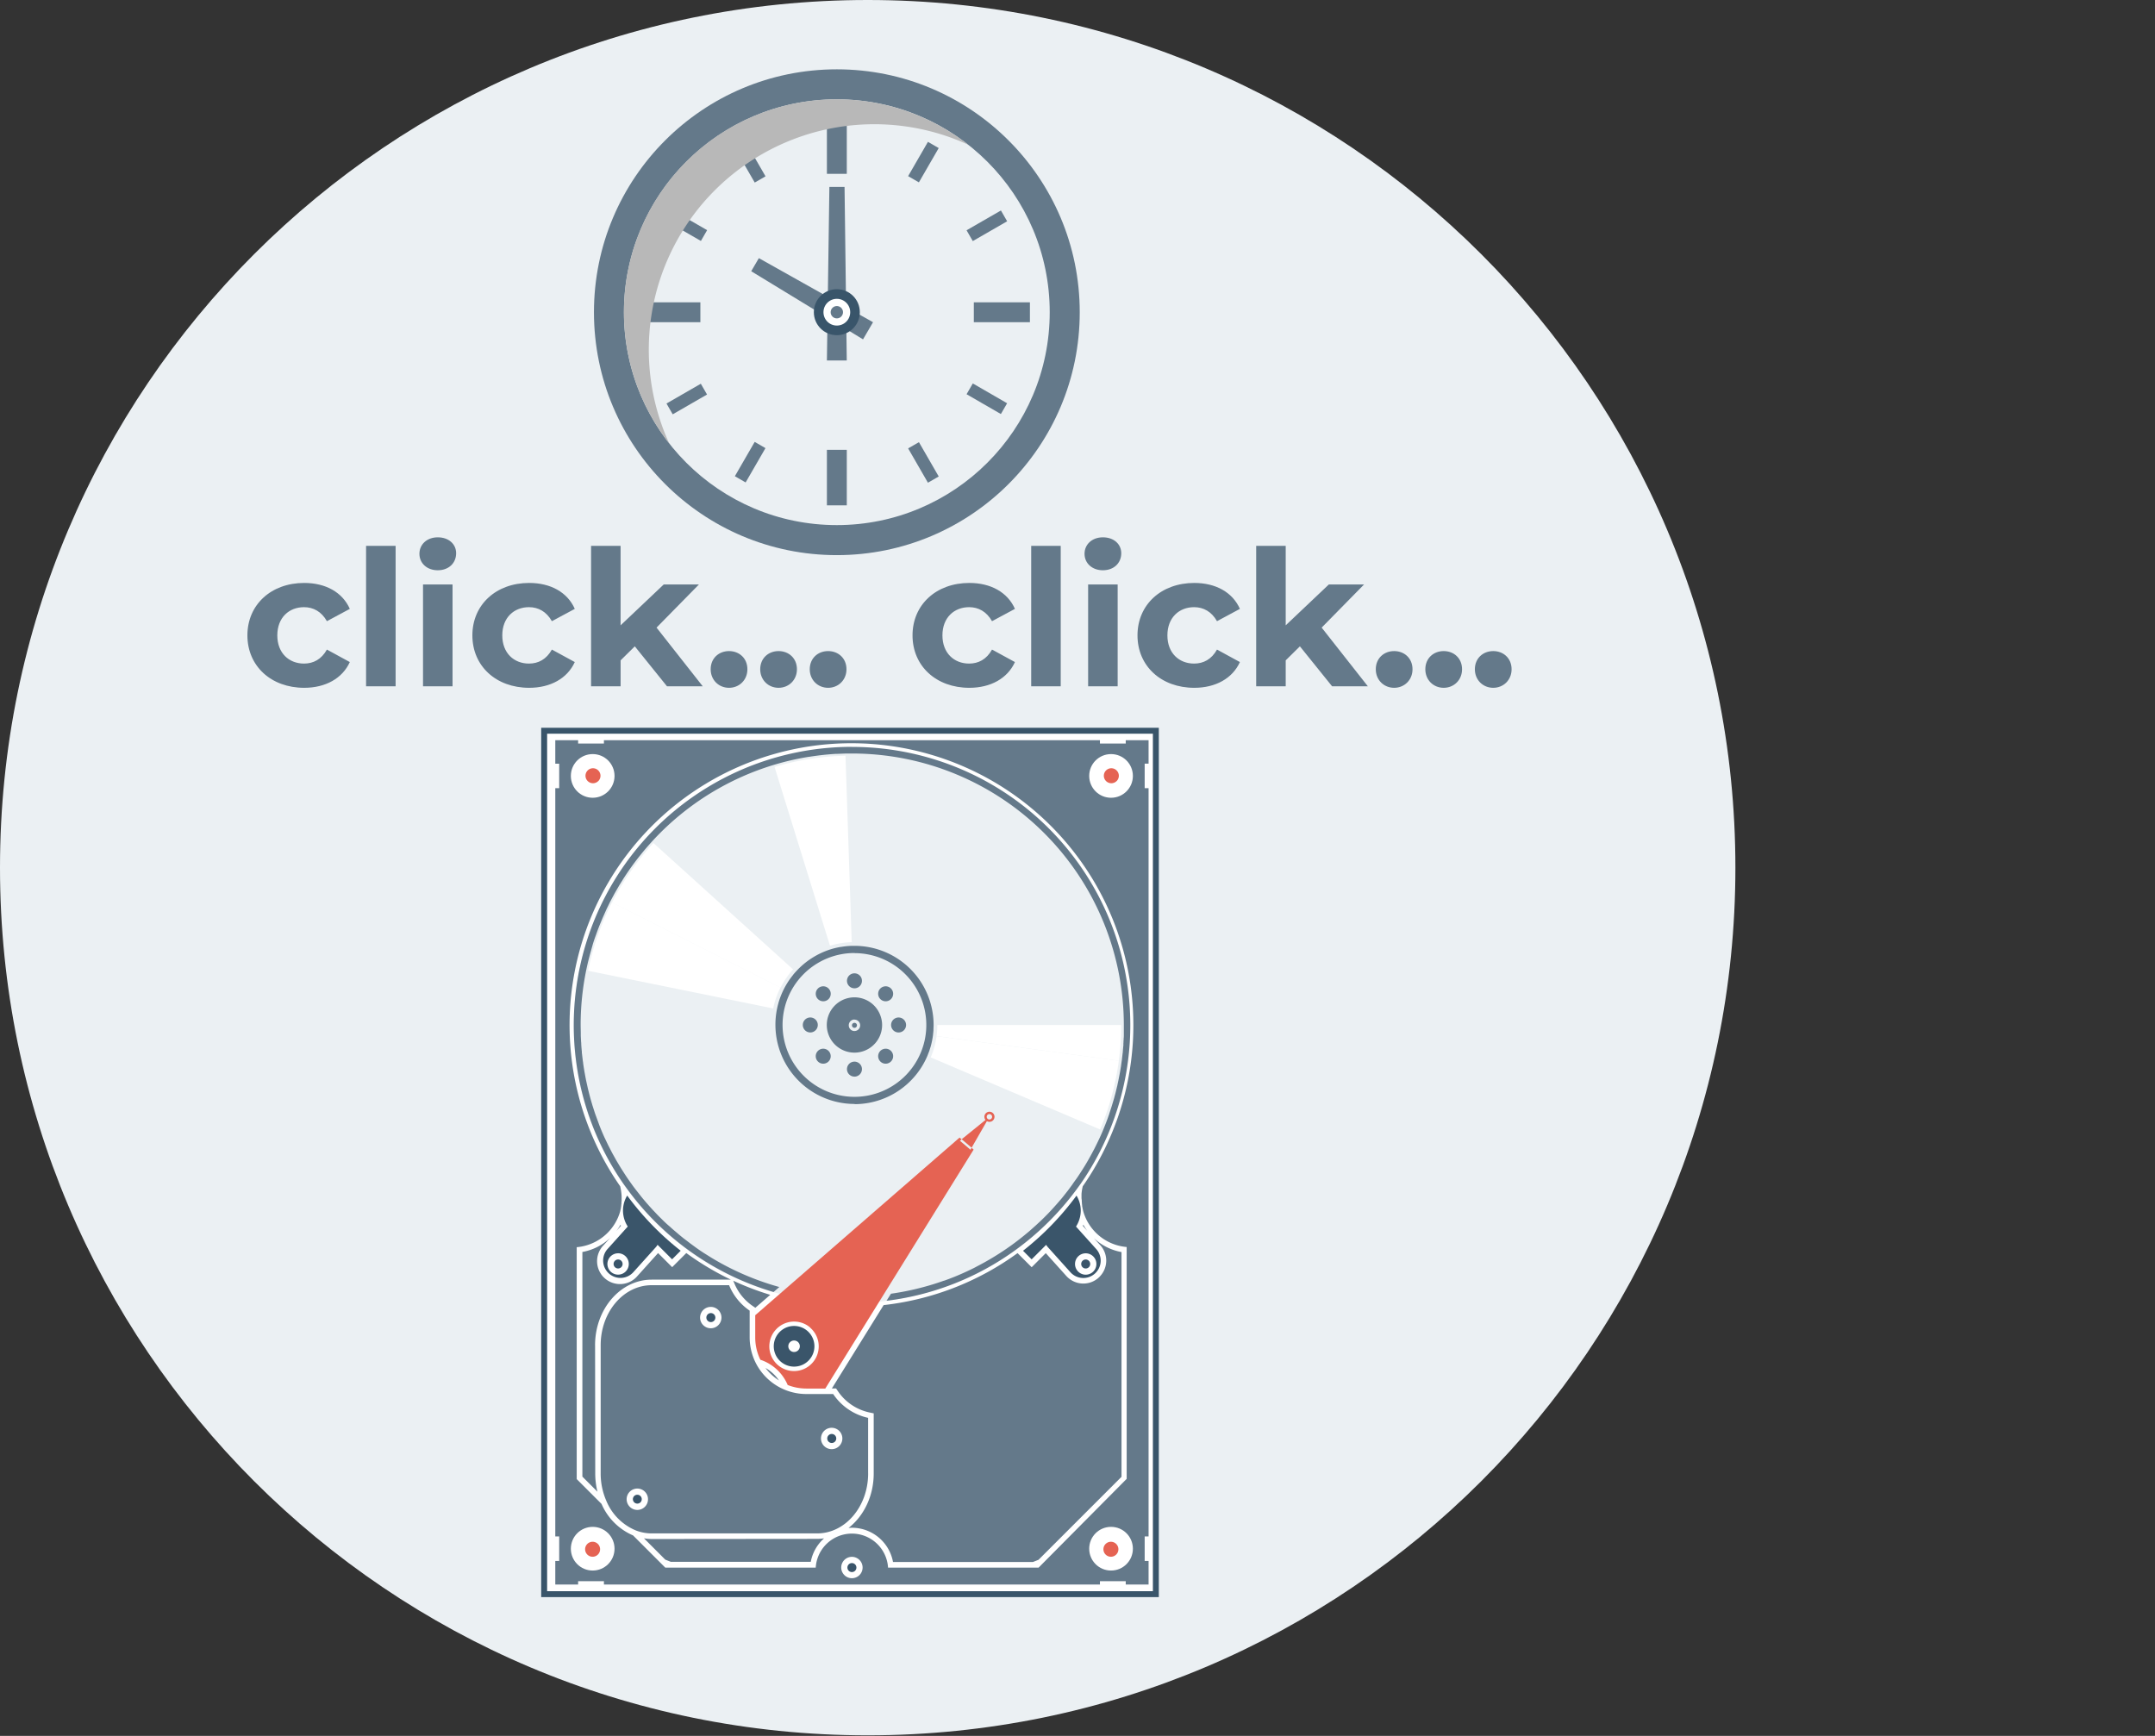 <svg xmlns="http://www.w3.org/2000/svg" xmlns:xlink="http://www.w3.org/1999/xlink" width="972" height="783" fill="none" xmlns:v="https://vecta.io/nano"><rect width="100%" height="100%" fill="#333333" stroke="none"/><path d="M391.37 782.74c216.148 0 391.37-175.222 391.37-391.37S607.518 0 391.37 0 0 175.222 0 391.37s175.222 391.37 391.37 391.37z" fill="#ebf0f3"/><path d="M137.206 310.242c9.648 0 17.247-4.27 20.577-11.612l-10.33-5.635c-2.476 4.44-6.148 6.318-10.33 6.318-6.745 0-12.04-4.696-12.04-12.722s5.294-12.72 12.04-12.72c4.183 0 7.855 1.963 10.33 6.318l10.33-5.55c-3.33-7.513-10.93-11.697-20.577-11.697-14.94 0-25.614 9.82-25.614 23.65s10.673 23.65 25.614 23.65zm27.912-.683h13.32v-63.352h-13.32v63.352zm32.34-52.338c4.952 0 8.282-3.245 8.282-7.685 0-4.098-3.33-7.17-8.282-7.17s-8.282 3.244-8.282 7.428 3.33 7.428 8.282 7.428zm-6.66 52.338h13.32v-45.935H190.8v45.935zm47.88.683c9.648 0 17.247-4.27 20.577-11.612l-10.33-5.635c-2.476 4.44-6.148 6.318-10.33 6.318-6.745 0-12.04-4.696-12.04-12.722s5.294-12.72 12.04-12.72c4.183 0 7.855 1.963 10.33 6.318l10.33-5.55c-3.33-7.513-10.93-11.697-20.577-11.697-14.94 0-25.614 9.82-25.614 23.65s10.673 23.65 25.614 23.65zm62.15-.683h16.137l-20.832-26.468 19.125-19.467h-15.88l-19.467 18.442v-35.86H266.6v63.352h13.32v-11.697l6.404-6.32 14.514 18.016zm27.998.683c4.61 0 8.282-3.5 8.282-8.368 0-4.952-3.67-8.196-8.282-8.196s-8.28 3.244-8.28 8.196c0 4.867 3.67 8.368 8.28 8.368zm22.346 0c4.6 0 8.282-3.5 8.282-8.368 0-4.952-3.672-8.196-8.282-8.196s-8.282 3.244-8.282 8.196c0 4.867 3.67 8.368 8.282 8.368zm22.346 0c4.6 0 8.28-3.5 8.28-8.368 0-4.952-3.67-8.196-8.28-8.196s-8.282 3.244-8.282 8.196c0 4.867 3.67 8.368 8.282 8.368zm63.686 0c9.648 0 17.247-4.27 20.577-11.612l-10.33-5.635c-2.476 4.44-6.147 6.318-10.33 6.318-6.745 0-12.04-4.696-12.04-12.722s5.294-12.72 12.04-12.72c4.184 0 7.855 1.963 10.33 6.318l10.33-5.55c-3.33-7.513-10.93-11.697-20.577-11.697-14.94 0-25.614 9.82-25.614 23.65s10.673 23.65 25.614 23.65zm27.912-.683h13.32v-63.352h-13.32v63.352zm32.34-52.338c4.952 0 8.28-3.245 8.28-7.685 0-4.098-3.33-7.17-8.28-7.17s-8.282 3.244-8.282 7.428 3.33 7.428 8.282 7.428zm-6.66 52.338h13.32v-45.935h-13.32v45.935zm47.88.683c9.648 0 17.247-4.27 20.577-11.612l-10.33-5.635c-2.476 4.44-6.147 6.318-10.33 6.318-6.745 0-12.04-4.696-12.04-12.722s5.294-12.72 12.04-12.72c4.184 0 7.855 1.963 10.33 6.318l10.33-5.55c-3.33-7.513-10.93-11.697-20.577-11.697-14.94 0-25.614 9.82-25.614 23.65s10.673 23.65 25.614 23.65zm62.15-.683h16.137L596.13 283.09l19.125-19.467h-15.88l-19.466 18.442v-35.86h-13.32v63.352h13.32v-11.697l6.403-6.32 14.515 18.016zm27.998.683c4.6 0 8.282-3.5 8.282-8.368 0-4.952-3.672-8.196-8.282-8.196s-8.282 3.244-8.282 8.196c0 4.867 3.67 8.368 8.282 8.368zm22.345 0c4.61 0 8.282-3.5 8.282-8.368 0-4.952-3.67-8.196-8.282-8.196s-8.282 3.244-8.282 8.196c0 4.867 3.672 8.368 8.282 8.368zm22.346 0c4.6 0 8.282-3.5 8.282-8.368 0-4.952-3.672-8.196-8.282-8.196s-8.282 3.244-8.282 8.196c0 4.867 3.67 8.368 8.282 8.368z" fill="#64798a"/><path d="M521.34 329.61h-275.9v389.45h275.9V329.61z" fill="#fff" stroke="#39556a" stroke-width="2.67" stroke-miterlimit="10"/><path d="M383.73 587.8c68.992 0 124.92-56.028 124.92-125.14s-55.928-125.14-124.92-125.14S258.8 393.547 258.8 462.66 314.74 587.8 383.73 587.8z" fill="#ebf0f3"/><path d="M518.06 344.47v-10.6h-10.3v1.5h-11.64v-1.5H272.4v1.5h-11.64v-1.5h-10.3v10.6h1.76v11.06h-1.76v337.5h1.76v11.07h-1.76v10.62h10.3v-1.5h11.64v1.5h223.72v-1.5h11.64v1.5h10.3V704.1h-1.76v-11.07h1.76v-337.5h-1.76v-11.07h1.76zm-16.12 3a2.52 2.52 0 0 1 2.472 3.012c-.098.5-.338.938-.7 1.3s-.802.592-1.3.7a2.52 2.52 0 0 1-1.456-.144 2.51 2.51 0 0 1-1.131-.928 2.52 2.52 0 0 1 2.095-3.9v-.02zm-235.37 0a2.52 2.52 0 0 1 2.472 3.012c-.098.5-.338.938-.7 1.3s-.802.592-1.3.7a2.52 2.52 0 0 1-1.456-.144 2.51 2.51 0 0 1-1.131-.928 2.52 2.52 0 0 1 2.095-3.9v-.02zm0 353.6a2.52 2.52 0 0 1-2.328-1.555 2.54 2.54 0 0 1-.144-1.457c.096-.49.338-.937.7-1.3a2.56 2.56 0 0 1 1.3-.7 2.52 2.52 0 0 1 3.012 2.472c.003.333-.06.663-.186.97a2.53 2.53 0 0 1-.545.824 2.52 2.52 0 0 1-1.79.745v-.02zm117.68 10.8c-.953 0-1.885-.283-2.678-.812s-1.4-1.283-1.775-2.163a4.82 4.82 0 0 1 3.513-6.572c.935-.186 1.904-.1 2.784.274a4.83 4.83 0 0 1 2.164 1.775 4.82 4.82 0 0 1-4.008 7.498h0zm117.68-10.8a2.52 2.52 0 0 1-2.328-1.555 2.52 2.52 0 0 1-.144-1.456c.098-.488.338-.937.7-1.3a2.53 2.53 0 0 1 1.29-.69 2.52 2.52 0 0 1 3.012 2.472 2.52 2.52 0 0 1-.724 1.798 2.53 2.53 0 0 1-.818.555 2.51 2.51 0 0 1-.968.197l-.01-.03zm-14-159.66v.27c0 .28 0 .57.06.85v.26c0 .3.07.57.1.85v.2c0 .3.1.6.16.9v.15l.22.94v.1l.28 1 .34 1 .4 1a22.33 22.33 0 0 0 7.46 9.376c3.295 2.388 7.177 3.83 11.23 4.174v104.58l-39.73 40.04h-67.9a16.34 16.34 0 0 0-32.62 0h-67.86l-14.54-14.54a27.18 27.18 0 0 1-14.21-14.2l-11.2-11.2v-104.6c4.053-.344 7.936-1.787 11.23-4.175a22.35 22.35 0 0 0 7.46-9.375h0c.28-.667.527-1.333.74-2 .1-.32.2-.65.28-1v-.1c.08-.3.15-.62.22-.94v-.15c.06-.3.1-.6.16-.9v-.22c0-.28.08-.56.1-.85v-.26c0-.28 0-.56.07-.85v-1.4c0-.6 0-1.2-.08-1.8a23.8 23.8 0 0 0-.57-3.46 127.15 127.15 0 0 1-8.397-131.533c10.753-20.6 26.945-37.857 46.816-49.9a127.14 127.14 0 0 1 65.9-18.4 127.15 127.15 0 0 1 65.9 18.41 127.16 127.16 0 0 1 46.817 49.901 127.15 127.15 0 0 1-8.397 131.533c-.277 1.137-.465 2.294-.56 3.46v1.8c0 .43.1.7.12 1.07l-.03-.03zm.7 11.02l-.22.5 2 2.27a25.32 25.32 0 0 1-1.78-2.77h0zm-157.45 26.33a23 23 0 0 0 8.37 10.35l1.1.75v.07l6.76-5.88c-5.7-1.724-11.27-3.85-16.67-6.36l.44 1.07zm164.36-2.45a10.34 10.34 0 0 1-3.462 2.06c-1.28.452-2.634.648-3.988.576a10.32 10.32 0 0 1-7.13-3.406l-9.27-10.3-6.36 6.36-6.37-6.37c-17.753 12.927-38.566 21-60.4 23.45l-23.35 37.6h1.9l.75 1.12a23 23 0 0 0 14.22 9.69l2 .43v27.1c0 10.22-4.5 19.25-11.33 24.56.5 0 1-.07 1.5-.07 4.408.004 8.676 1.552 12.063 4.374s5.678 6.74 6.477 11.076h63.1l2.53-1 37.43-37.43V564.76c-4.7-.855-9.035-3.046-12.5-6.3l3 3.28a10.34 10.34 0 0 1 2.594 7.464c-.157 2.733-1.392 5.292-3.434 7.116h0zM268.4 606.77c0-16.3 11.45-29.57 25.53-29.57h35.74a126.88 126.88 0 0 1-20.12-12l-6.37 6.37-6.36-6.36-9.27 10.3c-.892 1.062-1.988 1.933-3.223 2.562s-2.584 1.003-3.967 1.1a10.33 10.33 0 0 1-4.082-.537 10.31 10.31 0 0 1-3.548-2.088 10.33 10.33 0 0 1-2.45-3.309c-.587-1.256-.915-2.617-.964-4.002a10.31 10.31 0 0 1 .676-4.061c.495-1.295 1.246-2.477 2.208-3.475l3-3.3c-3.477 3.27-7.825 5.464-12.52 6.32v101.33l6.8 6.8a33.83 33.83 0 0 1-1-8.25l-.07-57.85zm11.48-54.34c-.544.966-1.152 1.895-1.82 2.78l2-2.28c-.03-.16-.1-.33-.18-.5zm14.05 141.76a22.06 22.06 0 0 1-3.47-.32l9.6 9.62 2.53 1h63.1a18.81 18.81 0 0 1 6-10.6 22.01 22.01 0 0 1-3.12.23l-74.66.07zm54.17-75.16a17.72 17.72 0 0 0-2.84-2c1.674 2.223 3.733 4.126 6.08 5.62a17.83 17.83 0 0 0-3.24-3.62zm36.15-282.16c-22.93.01-45.422 6.3-65.03 18.2a125.5 125.5 0 0 0-46.193 49.252 125.52 125.52 0 0 0-13.986 66.061 125.51 125.51 0 0 0 22.269 63.748l1 1.38.83 1.14a125.71 125.71 0 0 0 65.77 46.13l2.6-2.26c-10.73-2.97-21-7.394-30.53-13.15h0l-3.52-2.2a90.92 90.92 0 0 1-2.69-1.81l-.57-.4-2.93-2.15-3.2-2.45-.2-.17c-.8-.64-1.6-1.3-2.4-2l-.54-.46a62.02 62.02 0 0 1-2.4-2.09l-.32-.3c-.947-.787-1.867-1.613-2.76-2.48l-2.5-2.47-.5-.52-2.1-2.22-.4-.44c-1.633-1.78-3.213-3.607-4.74-5.48l-.47-.6-1.83-2.33-.13-.16-.3-.4a41.08 41.08 0 0 1-1.55-2.1c-.9-1.24-1.777-2.5-2.63-3.78l-.43-.66-1.55-2.42-.45-.72-1.8-3-1.77-3.18-.37-.7-1.3-2.52-.43-.86-1.35-2.84-.2-.4c-.5-1.093-.98-2.2-1.44-3.32l-.3-.73a50.73 50.73 0 0 1-1-2.63l-.37-1-1-2.73-.24-.68-1.1-3.43-.2-.7a94.43 94.43 0 0 1-.8-2.78l-.28-1.05-.68-2.7-.2-.88-.78-3.54c0-.2-.08-.42-.12-.63l-.55-3-.18-1.12a82.49 82.49 0 0 1-.4-2.68c0-.34-.1-.68-.14-1l-.43-3.65v-.43a104.39 104.39 0 0 1-.27-3.27c0-.38 0-.76-.07-1.15l-.14-2.72v-1.12c0-1.25-.06-2.5-.06-3.76a123 123 0 0 1 3.31-28.38l.25-1 .73-2.8.25-.9 1-3.55.2-.65a72.9 72.9 0 0 1 1-2.9l.36-1c.34-1 .7-1.92 1.06-2.86l.24-.63 1.4-3.38.38-.87 1.6-3.58 1.6-3.26 1.76-3.3.48-.85 1.9-3.28 2-3.2.3-.46a113.37 113.37 0 0 1 1.86-2.77l.4-.58a117.21 117.21 0 0 1 4.64-6.2l.3-.37a124.67 124.67 0 0 1 2.41-2.91l.07-.08c.887-1.033 1.8-2.05 2.7-3.05a122.43 122.43 0 0 1 66.81-37.49l.26-.05c1.247-.24 2.497-.46 3.75-.66h.18c2.58-.413 5.187-.747 7.82-1l.7-.06a110.38 110.38 0 0 1 3.34-.25h.6l4-.16h2.92a122.61 122.61 0 0 1 86.523 35.926c22.948 22.956 35.857 54.075 35.897 86.534v4.46c0 .47 0 .95-.06 1.42s0 .7-.06 1.06 0 .87-.08 1.3v.6a6.11 6.11 0 0 1-.08 1l-.18 2.06c0 .27 0 .54-.08.8l-.32 2.83c0 .2-.05.37-.08.56l-.32 2.26c0 .33-.1.66-.15 1l-.3 1.84-.2 1.05-.35 1.8-.2 1-.45 2.08c0 .22-.1.45-.15.67l-.65 2.7-.22.83-.5 1.87-.3 1-.5 1.66-.33 1.07-.54 1.67-.33 1-.16.48v.08c-.18.52-.37 1-.55 1.56l-.25.7c-.14.4-.3.77-.44 1.16l-.18.48-.26.66-.4 1-.76 1.87.1-.23-.1.24-.33.77-.63 1.44-.5 1.1-.7 1.47-.48 1-1.13 2.28-1.3 2.44-.6 1.1-.7 1.26-.66 1.15-.7 1.2-.7 1.14-.75 1.2-.7 1.1-1.36 2.07-.8 1.16-.73 1-.85 1.2v.05l-.68.93-1.18 1.6-.4.53-.94 1.2-.64.8c-.667.867-1.373 1.72-2.12 2.56l-.46.54-1.1 1.25-.66.74-1.1 1.22-.67.72-1.15 1.22-.62.63-1.26 1.27c-1.033 1.027-2.1 2.027-3.17 3l-.35.32-1.96 1.76-1.37 1.2-.16.13-.43.36-1.45 1.2-.4.32-.66.53a123.79 123.79 0 0 1-4.57 3.48l-.3.22-2.14 1.5-1.63 1.1-.46.3c-2.547 1.673-5.157 3.253-7.83 4.74l-.3.16-1.84 1-.45.23-1.87 1-.3.15a121.96 121.96 0 0 1-8.5 3.85l-.35.14-2 .78-.42.16-2.06.76h-.13c-2.293.82-4.627 1.573-7 2.26-5.537 1.6-11.18 2.822-16.9 3.63l-2 3.18c21-2.57 40.98-10.43 58.1-22.84 10.568-7.654 19.885-16.9 27.62-27.4l.83-1.14 1-1.38a125.5 125.5 0 0 0 22.155-63.748c1.427-22.873-3.437-45.7-14.063-66.006s-26.6-37.314-46.216-49.18a125.51 125.51 0 0 0-65.006-18.135h0z" fill="#64798a"/><g fill="#fff"><path d="M419.8 476.962l76.42 32.5a120.73 120.73 0 0 0 8.42-31l-82.2-11.1a37.18 37.18 0 0 1-2.65 9.61h0zm-35.64-51.992l-2.8-84.1c-10.845.25-21.607 1.95-32 5.06l25 80.65a37.3 37.3 0 0 1 9.79-1.61z"/><path d="M505.72 462.328h-82.94c-.003 1.672-.117 3.343-.34 5l82.2 11.15a122.51 122.51 0 0 0 1.07-16.15h0zM265.25 437.87l83.5 17a36.95 36.95 0 0 1 3.28-9.4l-76-38.43a120.6 120.6 0 0 0-10.78 30.84h0zm29.47-57.62a121.63 121.63 0 0 0-18.64 26.77l76 38.43c1.506-2.975 3.403-5.736 5.64-8.2l-63-57z"/></g><g fill="#64798a"><path d="M385.4 498.04a35.72 35.72 0 0 0 19.702-5.923 35.71 35.71 0 0 0 13.168-15.807l.8-2.07.12-.35.6-1.9.06-.22c.415-1.52.73-3.068.94-4.63h0l.23-2.2v-.3l.08-2.3a35.71 35.71 0 0 0-35.71-35.71h-1.18c-1.582.053-3.16.2-4.72.47h-.23a39.89 39.89 0 0 0-1.9.38l-.45.1a33.01 33.01 0 0 0-2.07.56c-6.118 1.9-11.614 5.408-15.9 10.16-.5.54-1 1.1-1.4 1.67l-.26.33a36.33 36.33 0 0 0-1.27 1.72 35.84 35.84 0 0 0-4.27 8.39l-.07.2a37.31 37.31 0 0 0-.59 1.9l-.1.4a30.67 30.67 0 0 0-.52 2.2 35.75 35.75 0 0 0 .334 15.683c1.272 5.14 3.667 9.93 7.016 14.03a35.74 35.74 0 0 0 27.649 13.128v.1zm0-68.12a32.43 32.43 0 0 1 18.006 5.462 32.41 32.41 0 0 1 13.781 33.271 32.4 32.4 0 0 1-25.464 25.464c-6.287 1.25-12.804.6-18.726-1.844a32.41 32.41 0 0 1-14.545-11.937 32.42 32.42 0 0 1 4.013-40.956c3-3.014 6.585-5.406 10.52-7.038s8.154-2.472 12.414-2.472v.05zm0 44.88a12.47 12.47 0 0 0 11.521-7.697c.944-2.278 1.2-4.785.7-7.204s-1.67-4.64-3.412-6.385a12.47 12.47 0 0 0-19.187 1.889 12.47 12.47 0 0 0 10.37 19.398h0zm0-14.88c.508 0 1.005.15 1.428.433a2.57 2.57 0 0 1 1.093 2.639 2.58 2.58 0 0 1-.704 1.316 2.57 2.57 0 0 1-2.801.557 2.57 2.57 0 0 1-1.586-2.375c-.007-.34.055-.68.18-.998s.314-.607.554-.85a2.59 2.59 0 0 1 .84-.57c.315-.132.653-.2.995-.2v.05zm0 3.7a1.13 1.13 0 1 0 0-2.26 1.13 1.13 0 1 0 0 2.26zm-23.3-1.3a3.38 3.38 0 0 1 2.087-3.123 3.39 3.39 0 0 1 3.684.733c.473.473.794 1.075.925 1.73a3.39 3.39 0 0 1-.192 1.953c-.256.617-.7 1.145-1.245 1.517a3.35 3.35 0 0 1-1.878.57 3.38 3.38 0 0 1-3.38-3.38z"/><path d="M365.48 463.6a1.27 1.27 0 0 0 0-2.54 1.27 1.27 0 0 0 0 2.54zm39.82-4.65c.67 0 1.322.198 1.878.57a3.38 3.38 0 0 1 1.437 3.47c-.13.656-.452 1.258-.925 1.73s-1.075.795-1.73.925-1.336.064-1.953-.192a3.39 3.39 0 0 1-1.517-1.245c-.37-.555-.57-1.2-.57-1.878a3.38 3.38 0 0 1 3.38-3.38z"/><path d="M405.3 463.6a1.27 1.27 0 0 0 0-2.54 1.27 1.27 0 0 0 0 2.54zm-19.9 22.02a3.38 3.38 0 0 1-3.123-2.086 3.38 3.38 0 0 1-.192-1.953c.13-.656.452-1.258.925-1.73a3.39 3.39 0 0 1 1.73-.925 3.38 3.38 0 0 1 1.953.193c.618.256 1.146.7 1.517 1.245a3.37 3.37 0 0 1 .57 1.877c0 .897-.356 1.757-1 2.4a3.38 3.38 0 0 1-2.39.99z"/><path d="M385.4 483.5a1.27 1.27 0 1 0 0-2.54 1.27 1.27 0 1 0 0 2.54zm0-44.47a3.38 3.38 0 0 1 1.878.57c.555.37 1 .9 1.245 1.517s.322 1.297.192 1.952a3.39 3.39 0 0 1-.925 1.731c-.473.473-1.075.795-1.73.925s-1.335.064-1.953-.192a3.39 3.39 0 0 1-1.517-1.245 3.38 3.38 0 0 1 2.811-5.258z"/><path d="M385.4 443.688a1.27 1.27 0 1 0 0-2.54 1.27 1.27 0 0 0 0 2.54zm11.68 2.182c.472-.473 1.075-.795 1.73-.925s1.336-.064 1.953.192a3.39 3.39 0 0 1 1.517 1.245c.37.555.57 1.2.57 1.878a3.38 3.38 0 0 1-.57 1.878 3.37 3.37 0 0 1-1.517 1.245 3.39 3.39 0 0 1-1.953.192c-.655-.13-1.258-.452-1.73-.925a3.38 3.38 0 0 1 0-4.78h0z"/><path d="M400.363 449.12a1.26 1.26 0 0 0-1.781-1.784 1.26 1.26 0 0 0 1.781 1.784zM373.7 478.8c-.473.473-1.075.795-1.73.925s-1.336.064-1.953-.192a3.39 3.39 0 0 1-1.517-1.245c-.37-.555-.57-1.2-.57-1.878a3.38 3.38 0 0 1 .57-1.878 3.37 3.37 0 0 1 1.517-1.244 3.38 3.38 0 0 1 1.953-.193 3.39 3.39 0 0 1 1.73.925 3.38 3.38 0 0 1 0 4.78h0z"/><path d="M372.224 477.293a1.27 1.27 0 0 0-1.796-1.796 1.27 1.27 0 0 0 1.796 1.796zm-3.294-31.423c.473-.473 1.075-.795 1.73-.925a3.37 3.37 0 0 1 1.952.192c.618.256 1.146.7 1.517 1.245s.57 1.2.57 1.878a3.38 3.38 0 0 1-.57 1.878 3.37 3.37 0 0 1-1.517 1.245c-.617.255-1.297.322-1.952.192s-1.258-.452-1.73-.925a3.38 3.38 0 0 1 0-4.78h0z"/><path d="M372.215 449.168a1.27 1.27 0 0 0-1.796-1.796 1.27 1.27 0 0 0 1.796 1.796zM401.86 478.8c-.473.473-1.075.795-1.73.925s-1.335.064-1.953-.192a3.39 3.39 0 0 1-1.517-1.245 3.38 3.38 0 0 1 .001-3.756 3.37 3.37 0 0 1 1.517-1.244 3.4 3.4 0 0 1 1.953-.193 3.39 3.39 0 0 1 1.731.925 3.38 3.38 0 0 1 0 4.78h0z"/><path d="M400.373 477.323a1.27 1.27 0 0 0 0-1.796 1.27 1.27 0 0 0-1.796 1.797 1.27 1.27 0 0 0 1.796-.001z"/></g><path d="M340.64 593.27v10a22.88 22.88 0 0 0 2.32 10.06 20.3 20.3 0 0 1 12.32 11.39c2.676 1.052 5.525 1.592 8.4 1.6h8.57l66.9-107.78-.93-.8-.5.86-4.76-4.05.78-.63-.93-.8-92.18 80.14zm81.82-64.86l2.64-3.1c.23-.27 1.13.12 2 .88s1.42 1.58 1.2 1.85l-2.64 3.1c-.23.27-1.13-.12-2-.88s-1.38-1.58-1.2-1.85zm-23.2 27.3a1.73 1.73 0 0 1 .12-.17l8.7-10.2a2.13 2.13 0 0 1 .642-.56 2.09 2.09 0 0 1 .81-.26 2.11 2.11 0 0 1 1.594.491 2.11 2.11 0 0 1 .74 1.494 2.12 2.12 0 0 1-.127.842c-.1.27-.252.515-.45.723l-8.65 10.17a2.09 2.09 0 0 1-1.448.753 2.09 2.09 0 0 1-1.551-.513 1.88 1.88 0 0 1-.27-.28 2.09 2.09 0 0 1-.06-2.49l-.04.01zm-32.5 37l3.38-4 1.3-1.5 7.18-8.43a2.87 2.87 0 0 1 1.947-.961c.75-.053 1.5.2 2.063.678a2.87 2.87 0 0 1 .998 1.928c.067.748-.162 1.493-.638 2.075l-2.05 2.4-2.4 2.8-1.35 1.6-6.05 7.1c-.498.563-1.197.908-1.947.96a2.87 2.87 0 0 1-3.06-2.605 2.87 2.87 0 0 1 .637-2.075v.03zm-1.4 6.1c1.678 1.428 2.895 3.322 3.497 5.44s.56 4.37-.116 6.468a11.14 11.14 0 0 1-3.69 5.312c-1.728 1.367-3.823 2.2-6.02 2.367a11.14 11.14 0 0 1-6.32-1.377 11.13 11.13 0 0 1-4.49-4.656 11.14 11.14 0 0 1 1.438-12.295c.945-1.122 2.103-2.046 3.406-2.718a11.15 11.15 0 0 1 4.19-1.203 11.14 11.14 0 0 1 4.329.499 11.12 11.12 0 0 1 3.806 2.122l-.03.04zm79.78-93.1c.492.286 1.072.377 1.628.256a2.28 2.28 0 0 0 1.779-2.506 2.28 2.28 0 0 0-.78-1.453c-.432-.37-.987-.565-1.555-.548a2.3 2.3 0 0 0-1.518.643 2.23 2.23 0 0 0-.687 1.498 2.28 2.28 0 0 0 .502 1.57l-10.75 8.7 4.48 3.82 6.9-12zm.2-2.76c.15-.176.348-.305.57-.374a1.22 1.22 0 0 1 .68-.01 1.21 1.21 0 0 1 .58.357 1.23 1.23 0 0 1 .3.612c.04.23.013.463-.076.677a1.21 1.21 0 0 1-.427.53c-.2.133-.414.2-.645.22a1.21 1.21 0 0 1-.662-.161l-.18-.13a1.21 1.21 0 0 1-.16-.16 1.22 1.22 0 0 1-.27-.8 1.22 1.22 0 0 1 .301-.78l-.01.01z" fill="#e56353"/><path d="M352.2 614.22c1.377 1.18 3.074 1.927 4.875 2.143s3.626-.106 5.244-.927a9.17 9.17 0 0 0 3.845-3.685c.888-1.58 1.288-3.39 1.148-5.2s-.813-3.535-1.935-4.96-2.64-2.488-4.366-3.05a9.17 9.17 0 0 0-5.324-.109c-1.747.492-3.308 1.5-4.487 2.87-1.58 1.846-2.36 4.244-2.173 6.666a9.17 9.17 0 0 0 3.173 6.254zm4-8.66c.332-.4.773-.673 1.266-.813a2.6 2.6 0 0 1 1.503.028c.488.158.917.457 1.235.86a2.6 2.6 0 0 1 .549 1.4c.04.51-.07 1.022-.32 1.47s-.627.81-1.084 1.043-.97.326-1.48.266-.988-.27-1.378-.602a2.59 2.59 0 0 1-.633-.789c-.158-.3-.254-.63-.283-.97a2.57 2.57 0 0 1 .596-1.891h.03z" fill="#3a556a"/><path d="M391.56 664.61v-25.07a25.59 25.59 0 0 1-15.77-10.75h-12.1a25.57 25.57 0 0 1-13.089-3.605c-3.96-2.358-7.207-5.743-9.4-9.795a25.73 25.73 0 0 1-3.07-12.16v-12.05c-4.152-2.834-7.38-6.826-9.28-11.48h-34.92c-12.7 0-23 12.1-23 27.06v57.85c-.014 4.207.833 8.373 2.5 12.24a24.54 24.54 0 0 0 13.54 13.54 19.83 19.83 0 0 0 7 1.27h74.6c12.68.01 23-12.1 23-27.05zm-104.1 16.46a4.82 4.82 0 0 1-2.678-.812c-.793-.53-1.4-1.283-1.775-2.163a4.82 4.82 0 0 1 1.045-5.253 4.82 4.82 0 0 1 2.468-1.319c.935-.186 1.904-.09 2.784.274a4.83 4.83 0 0 1 2.164 1.775c.53.793.812 1.725.812 2.678 0 1.28-.508 2.505-1.412 3.408a4.82 4.82 0 0 1-3.408 1.412h0zm33.13-81.94a4.82 4.82 0 0 1-4.453-2.975 4.82 4.82 0 0 1 1.045-5.253 4.82 4.82 0 0 1 2.468-1.319c.935-.186 1.904-.09 2.784.274a4.83 4.83 0 0 1 2.164 1.775c.53.793.812 1.725.812 2.678 0 1.272-.502 2.492-1.398 3.394s-2.11 1.416-3.382 1.426h-.04zm54.53 54.53a4.82 4.82 0 0 1-4.453-2.975 4.82 4.82 0 0 1-.274-2.785c.185-.935.645-1.794 1.32-2.468a4.82 4.82 0 0 1 2.468-1.319c.935-.186 1.904-.09 2.784.274a4.83 4.83 0 0 1 2.164 1.775c.53.793.812 1.725.812 2.678 0 1.272-.502 2.492-1.398 3.394s-2.11 1.416-3.382 1.426h-.04z" fill="#64798a"/><g fill="#3a556a"><path d="M320.63 596.34a2.03 2.03 0 1 0 0-4.06 2.03 2.03 0 1 0 0 4.06zm54.53 54.53a2.03 2.03 0 1 0 0-4.06 2.03 2.03 0 1 0 0 4.06zm-87.7 23.35a1.99 1.99 0 0 0-1.11.337c-.328.22-.585.532-.737.897s-.2.768-.114 1.156a1.99 1.99 0 0 0 .548 1.024c.28.28.636.47 1.024.547a2 2 0 0 0 1.155-.113c.366-.152.678-.408.898-.737a2 2 0 0 0-.249-2.525c-.375-.376-.884-.586-1.414-.586zM487.08 549.2c.253-1.024.38-2.076.38-3.13v-.17c-.033-2.326-.685-4.6-1.9-6.6l-.13.16a127.9 127.9 0 0 1-24 24.71l3.88 3.88 6.55-6.55a7.69 7.69 0 0 0 .82 1.09l10.13 11.27a7.84 7.84 0 0 0 2.444 1.829 7.82 7.82 0 0 0 2.96.754 7.84 7.84 0 0 0 3.022-.435 7.83 7.83 0 0 0 4.454-4.003c.443-.927.7-1.932.754-2.958a7.84 7.84 0 0 0-.435-3.022 7.81 7.81 0 0 0-1.558-2.625l-9.12-10.14a13.13 13.13 0 0 0 1.74-4.07h0zm2.62 16.12a4.82 4.82 0 0 1 2.678.812 4.89 4.89 0 0 1 1.775 2.163 4.82 4.82 0 0 1-3.513 6.572c-.935.186-1.904.1-2.785-.274a4.88 4.88 0 0 1-2.163-1.776 4.82 4.82 0 0 1-.812-2.677c0-.634.125-1.262.368-1.847a4.83 4.83 0 0 1 1.047-1.565c.45-.448.98-.803 1.567-1.044a4.8 4.8 0 0 1 1.848-.364h-.01z"/><path d="M489.7 572.17a2.03 2.03 0 0 0 0-4.06 2.03 2.03 0 1 0 0 4.06zM384.25 709.1a2.03 2.03 0 1 0 0-4.06 2.03 2.03 0 1 0 0 4.06zm-109.6-134.67a7.81 7.81 0 0 0 11-.58l10.14-11.27a6.78 6.78 0 0 0 .8-1.1l6.55 6.55 3.88-3.88a127.9 127.9 0 0 1-24-24.71l-.13-.16a13.09 13.09 0 0 0-1.89 6.59h0v.17c.005 2.56.752 5.065 2.15 7.2l-9.12 10.14a7.82 7.82 0 0 0-1.55 2.623 7.8 7.8 0 0 0-.429 3.018 7.81 7.81 0 0 0 .76 2.952c.445.925 1.067 1.753 1.83 2.437h0zm4.14-9.13a4.82 4.82 0 0 1 2.678.812 4.83 4.83 0 0 1 1.775 2.163 4.82 4.82 0 0 1-6.298 6.298 4.83 4.83 0 0 1-2.163-1.775 4.82 4.82 0 0 1-.812-2.678c.003-1.277.512-2.5 1.415-3.402a4.82 4.82 0 0 1 3.405-1.408v-.01zm0 6.86a2.03 2.03 0 1 0 0-4.06 2.03 2.03 0 0 0 0 4.06z"/></g><g fill="#fff"><use xlink:href="#B"/><use xlink:href="#B" x="233.8"/><use xlink:href="#B" y="348.57"/><use xlink:href="#B" x="233.8" y="348.57"/></g><path d="M362.02 592.808l10.86 10.52 35.9-44.1 22.55-33.4-2.67-5.5-13.7 11.7-52.94 60.8zM269.85 352.3a3.39 3.39 0 0 1-1.73.925 3.38 3.38 0 0 1-1.953-.193c-.618-.256-1.146-.7-1.517-1.245a3.37 3.37 0 0 1-.57-1.877c0-.67.198-1.322.57-1.878a3.38 3.38 0 0 1 3.47-1.438 3.38 3.38 0 0 1 1.73.926c.634.633 1 1.493 1 2.4a3.38 3.38 0 0 1-.99 2.39h0zm233.8 0a3.39 3.39 0 0 1-1.731.925c-.655.13-1.335.063-1.953-.193a3.38 3.38 0 0 1-1.516-1.245 3.37 3.37 0 0 1-.57-1.877c0-.67.198-1.322.57-1.878a3.38 3.38 0 0 1 1.516-1.245c.618-.256 1.298-.323 1.953-.193s1.258.453 1.73.926c.634.633 1 1.493 1 2.4a3.38 3.38 0 0 1-.99 2.39h0zM269.68 701.2a3.39 3.39 0 0 1-1.73.925 3.38 3.38 0 0 1-3.47-1.437 3.38 3.38 0 0 1-.57-1.878c0-.67.198-1.322.57-1.878a3.38 3.38 0 0 1 3.47-1.437 3.38 3.38 0 0 1 1.73 5.705h0zm233.78 0a3.39 3.39 0 0 1-1.731.925c-.655.13-1.335.063-1.953-.193s-1.145-.7-1.516-1.244a3.38 3.38 0 0 1-.57-1.878c0-.67.198-1.322.57-1.878a3.38 3.38 0 0 1 1.516-1.245c.618-.256 1.298-.323 1.953-.192a3.38 3.38 0 0 1 1.73 5.705h0z" fill="#e56353"/><path d="M377.45 250.4c60.508 0 109.56-49.052 109.56-109.56S437.958 31.27 377.45 31.27 267.9 80.32 267.9 140.83 316.942 250.4 377.45 250.4z" fill="#64798a"/><path d="M377.45 236.85c53.03 0 96.02-43 96.02-96.02s-42.99-96.02-96.02-96.02-96.02 43-96.02 96.02 43 96.02 96.02 96.02z" fill="#ebf0f3"/><g fill="#64798a"><path d="M381.94 53.75h-8.97V78.4h8.97V53.75zm0 108.838h-8.97l1.12-78.26h6.84l1 78.26z"/><path d="M393.78 145.33l-4.52 7.74-50.43-30.73 3.45-5.9 51.5 28.9zm-11.84 57.56h-8.97v25.04h8.97V202.9zm82.6-66.538h-25.3v8.97h25.3v-8.97zm-148.64 0h-25.54v8.97h25.54v-8.97zm20.437-72.302l-4.865 2.813 8.948 15.48 4.865-2.812-8.948-15.48zm78.143 135.393l-4.868 2.807 8.927 15.48 4.868-2.808-8.927-15.48zM303.445 94.885l-2.807 4.868 15.5 8.932 2.807-4.87-15.5-8.932zm135.335 78.07l-2.812 4.866 15.473 8.94 2.812-4.866-15.473-8.94zm-122.68.13l-15.48 8.927 2.807 4.868 15.48-8.927-2.808-4.868zM451.46 94.94l-15.5 8.932 2.808 4.87 15.5-8.932-2.808-4.868zM340.4 199.323l-8.945 15.482 4.857 2.806 8.946-15.48-4.858-2.807zM418.542 63.98l-8.94 15.473 4.857 2.807 8.94-15.473-4.857-2.807z"/></g><path d="M377.45 149.02c4.53 0 8.2-3.667 8.2-8.2s-3.67-8.2-8.2-8.2-8.2 3.666-8.2 8.2 3.67 8.2 8.2 8.2z" fill="#fff" stroke="#39556a" stroke-width="4.34" stroke-miterlimit="10"/><path d="M377.45 143.61a2.78 2.78 0 1 0 0-5.56 2.78 2.78 0 1 0 0 5.56z" fill="#64798a"/><path d="M436.68 65.262a101.7 101.7 0 0 0-60.321-7.625c-20.414 3.67-39.218 13.492-53.9 28.152s-24.513 33.455-28.2 53.866-1.045 41.46 7.57 60.328c-14.467-18.47-21.67-41.6-20.247-65.02s11.374-45.506 27.972-62.09 38.693-26.514 62.114-27.916a96 96 0 0 1 65.001 20.305h0z" fill="#b8b8b8" style="mix-blend-mode:multiply"/><defs ><path id="B" d="M267.33 359.84c5.44 0 9.85-4.4 9.85-9.85s-4.4-9.85-9.85-9.85-9.85 4.4-9.85 9.85 4.4 9.85 9.85 9.85z"/></defs></svg>